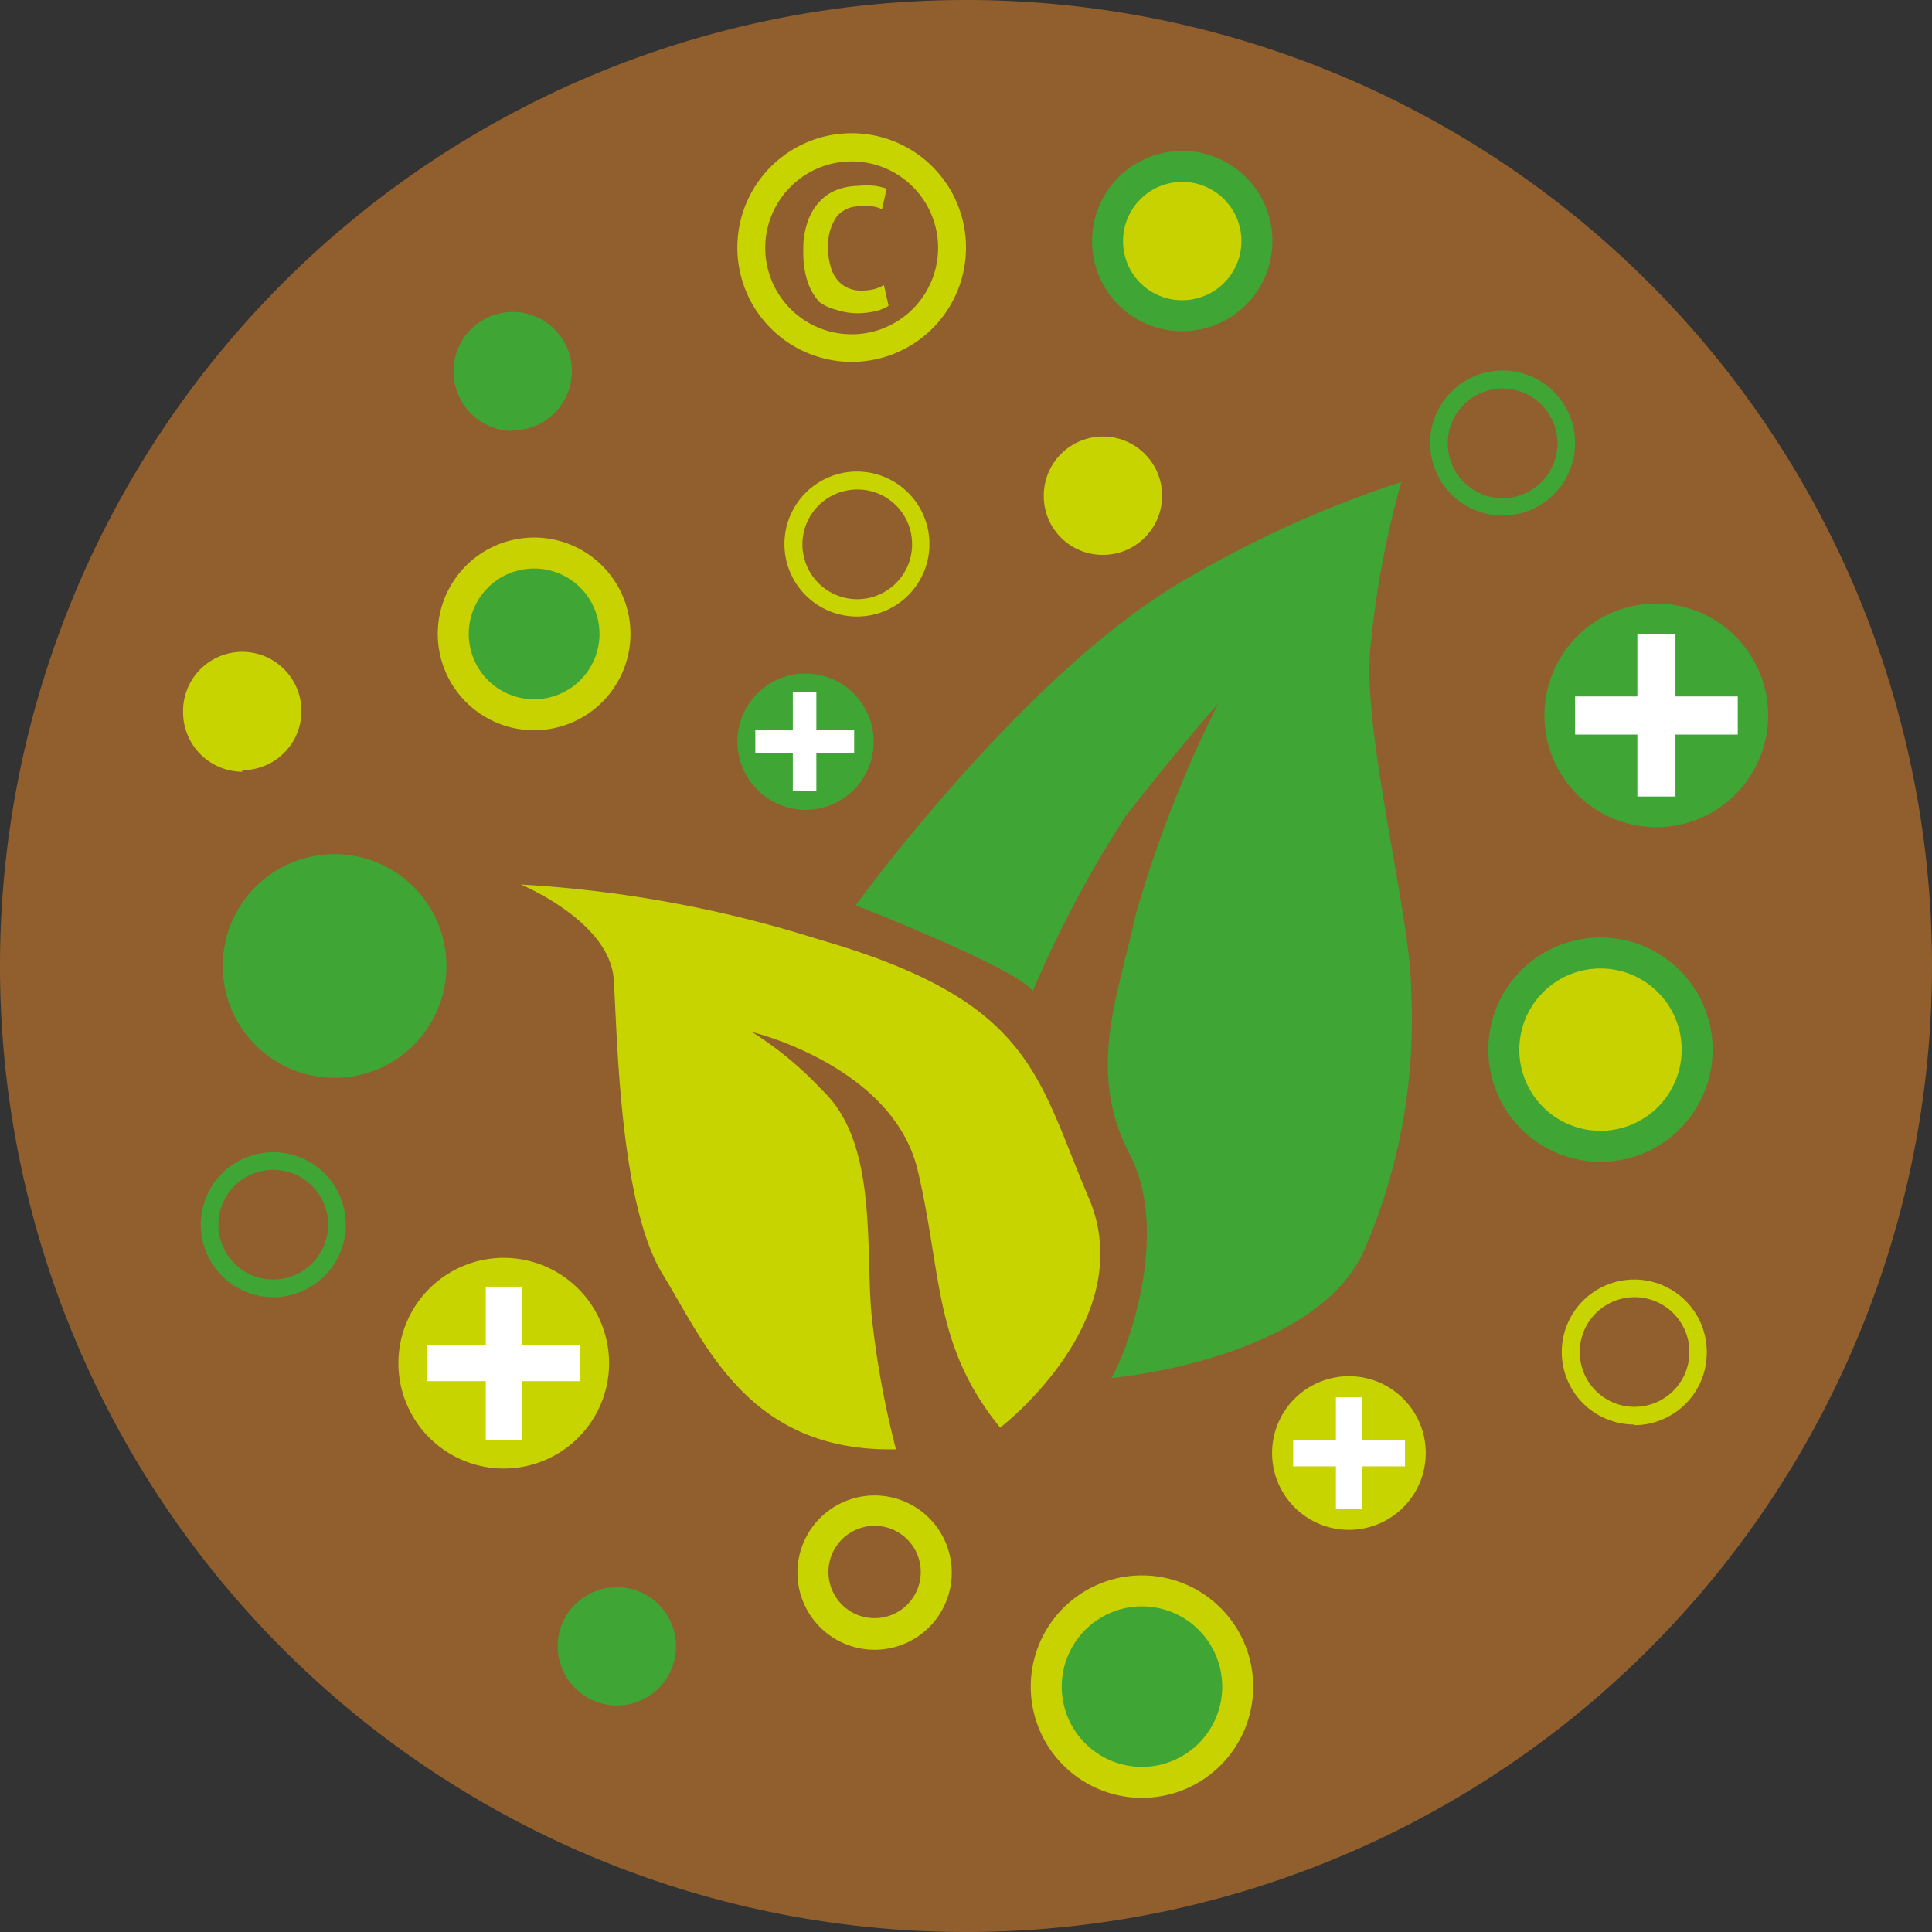 <svg xmlns="http://www.w3.org/2000/svg" viewBox="0 0 62.36 62.36"><rect x="0" y="0" width="62.36" height="62.36" fill="#333333" stroke="none"/><defs><style>.cls-1{fill:#915f2e;}.cls-2{fill:#c8d400;}.cls-3{fill:#3fa535;}.cls-4{fill:#fff;}.cls-5,.cls-7{fill:none;}.cls-5{stroke:#c8d200;}.cls-6{fill:#c8d200;}.cls-7{stroke:#3fa535;}</style></defs><g id="Ebene_2" data-name="Ebene 2"><g id="Ebene_1-2" data-name="Ebene 1"><path class="cls-1" d="M31.18,62.36A31.18,31.18,0,1,0,0,31.18,31.18,31.18,0,0,0,31.18,62.36"/><path class="cls-2" d="M32.27,46.09s4.56-3.47,2.87-7.43-1.81-6.35-8.72-8.34a39.23,39.23,0,0,0-9.61-1.77s2.88,1.19,3,3.07.19,7.24,1.58,9.51,2.78,5.75,7.53,5.65a29.51,29.51,0,0,1-.79-4.36c-.2-2.18.2-5.55-1.59-7.23a11.28,11.28,0,0,0-2.27-1.88s4.55,1.09,5.35,4.46.49,5.64,2.67,8.32"/><path class="cls-3" d="M27.62,29.22S33,31.33,33.33,32a37,37,0,0,1,3-5.65c1.29-1.68,3-3.66,3-3.66a39.27,39.27,0,0,0-2.67,6.83c-.59,2.68-1.59,5.06-.2,7.73s-.2,6.64-.59,7.23c0,0,6.74-.59,8.22-4.26A18.68,18.68,0,0,0,45.55,32c0-2.38-1.58-8.33-1.32-11.06a30.06,30.06,0,0,1,1-5.38,34.77,34.77,0,0,0-7.33,3.36C32.86,22,27.62,29.22,27.62,29.22"/><path class="cls-2" d="M7.82,24.86A1.91,1.91,0,1,0,5.91,23a1.92,1.92,0,0,0,1.91,1.91"/><path class="cls-2" d="M35.6,17.91A1.91,1.91,0,1,0,33.69,16a1.9,1.9,0,0,0,1.91,1.91"/><path class="cls-3" d="M19.88,55.05A1.91,1.91,0,1,0,18,53.14a1.92,1.92,0,0,0,1.92,1.91"/><path class="cls-3" d="M16.55,13.89A1.91,1.91,0,1,0,14.64,12a1.92,1.92,0,0,0,1.91,1.91"/><path class="cls-2" d="M16.26,47.4a3.4,3.4,0,1,0-3.4-3.4,3.4,3.4,0,0,0,3.4,3.4"/><polygon class="cls-4" points="18.73 43.42 16.84 43.42 16.84 41.53 15.68 41.53 15.68 43.42 13.79 43.42 13.79 44.58 15.68 44.58 15.68 46.47 16.84 46.47 16.84 44.58 18.73 44.58 18.73 43.42"/><path class="cls-2" d="M43.54,49.38a2.48,2.48,0,1,0-2.48-2.48,2.48,2.48,0,0,0,2.48,2.48"/><polygon class="cls-4" points="45.35 46.48 43.97 46.48 43.97 45.1 43.12 45.1 43.12 46.48 41.74 46.48 41.74 47.33 43.12 47.33 43.12 48.71 43.97 48.71 43.97 47.33 45.35 47.33 45.35 46.48"/><path class="cls-3" d="M53.46,26.7a3.61,3.61,0,1,0-3.61-3.61,3.61,3.61,0,0,0,3.61,3.61"/><polygon class="cls-4" points="56.09 22.48 54.08 22.48 54.08 20.47 52.85 20.47 52.85 22.48 50.84 22.48 50.84 23.71 52.85 23.71 52.85 25.71 54.08 25.71 54.08 23.71 56.09 23.71 56.09 22.48"/><path class="cls-3" d="M26,26.14a2.2,2.2,0,1,0-2.2-2.2,2.21,2.21,0,0,0,2.2,2.2"/><polygon class="cls-4" points="27.57 23.57 26.35 23.57 26.35 22.35 25.59 22.35 25.59 23.57 24.38 23.57 24.38 24.32 25.59 24.32 25.59 25.54 26.35 25.54 26.35 24.32 27.57 24.32 27.57 23.57"/><path class="cls-3" d="M17.25,23.07a2.61,2.61,0,1,0-2.62-2.61,2.61,2.61,0,0,0,2.62,2.61"/><path class="cls-5" d="M17.25,23.07a2.61,2.61,0,1,0-2.62-2.61A2.61,2.61,0,0,0,17.25,23.07Z"/><path class="cls-3" d="M36.85,57.53a3.09,3.09,0,1,0-3.08-3.09,3.09,3.09,0,0,0,3.08,3.09"/><path class="cls-5" d="M36.85,57.53a3.09,3.09,0,1,0-3.08-3.09A3.09,3.09,0,0,0,36.85,57.53Z"/><path class="cls-6" d="M51.65,37a3.12,3.12,0,1,0-3.11-3.12A3.12,3.12,0,0,0,51.65,37"/><path class="cls-7" d="M51.65,37a3.12,3.12,0,1,0-3.11-3.12A3.12,3.12,0,0,0,51.65,37Z"/><path class="cls-6" d="M38.16,10.19a2.41,2.41,0,1,0-2.41-2.41,2.4,2.4,0,0,0,2.41,2.41"/><path class="cls-7" d="M38.16,10.19a2.41,2.41,0,1,0-2.41-2.41A2.4,2.4,0,0,0,38.16,10.19Z"/><path class="cls-2" d="M27.5,5.21A2.79,2.79,0,1,0,30.28,8,2.79,2.79,0,0,0,27.5,5.21m0,6.47A3.69,3.69,0,1,1,31.18,8a3.69,3.69,0,0,1-3.68,3.68"/><path class="cls-2" d="M28.53,9.2a1.36,1.36,0,0,1-.3.13,1.75,1.75,0,0,1-.43.05,1,1,0,0,1-.46-.1A.93.93,0,0,1,27,9a1.19,1.19,0,0,1-.2-.44A1.91,1.91,0,0,1,26.73,8,1.63,1.63,0,0,1,27,7a.93.93,0,0,1,.74-.34,2.42,2.42,0,0,1,.42,0,1.26,1.26,0,0,1,.31.09l.15-.66A2.21,2.21,0,0,0,28.25,6a3,3,0,0,0-.57,0,2,2,0,0,0-.62.11,1.51,1.51,0,0,0-.56.35,1.72,1.72,0,0,0-.41.64,2.6,2.6,0,0,0-.16,1,3,3,0,0,0,.14,1,1.86,1.86,0,0,0,.38.65A1.54,1.54,0,0,0,27,10a2.09,2.09,0,0,0,.67.11,2.6,2.6,0,0,0,.56-.06,1.32,1.32,0,0,0,.45-.18Z"/><path class="cls-2" d="M28.24,49.25a1.49,1.49,0,1,0,1.48,1.49,1.49,1.49,0,0,0-1.48-1.49m0,4a2.49,2.49,0,1,1,2.48-2.48,2.49,2.49,0,0,1-2.48,2.48"/><path class="cls-3" d="M10.8,34.79a3.61,3.61,0,1,0-3.61-3.61,3.61,3.61,0,0,0,3.61,3.61"/><path class="cls-3" d="M48.5,12.54a1.77,1.77,0,1,0,1.77,1.76,1.77,1.77,0,0,0-1.77-1.76m0,4.1a2.34,2.34,0,1,1,2.34-2.34,2.34,2.34,0,0,1-2.34,2.34"/><path class="cls-2" d="M27.67,15.8a1.77,1.77,0,1,0,1.77,1.76,1.76,1.76,0,0,0-1.77-1.76m0,4.1A2.34,2.34,0,1,1,30,17.56a2.34,2.34,0,0,1-2.34,2.34"/><path class="cls-2" d="M52.76,41.87a1.77,1.77,0,1,0,1.77,1.77,1.77,1.77,0,0,0-1.77-1.77m0,4.11a2.34,2.34,0,1,1,2.33-2.34A2.34,2.34,0,0,1,52.76,46"/><path class="cls-3" d="M8.82,37.76a1.77,1.77,0,1,0,1.77,1.77,1.77,1.77,0,0,0-1.77-1.77m0,4.11a2.34,2.34,0,1,1,2.34-2.34,2.34,2.34,0,0,1-2.34,2.34"/></g></g></svg>